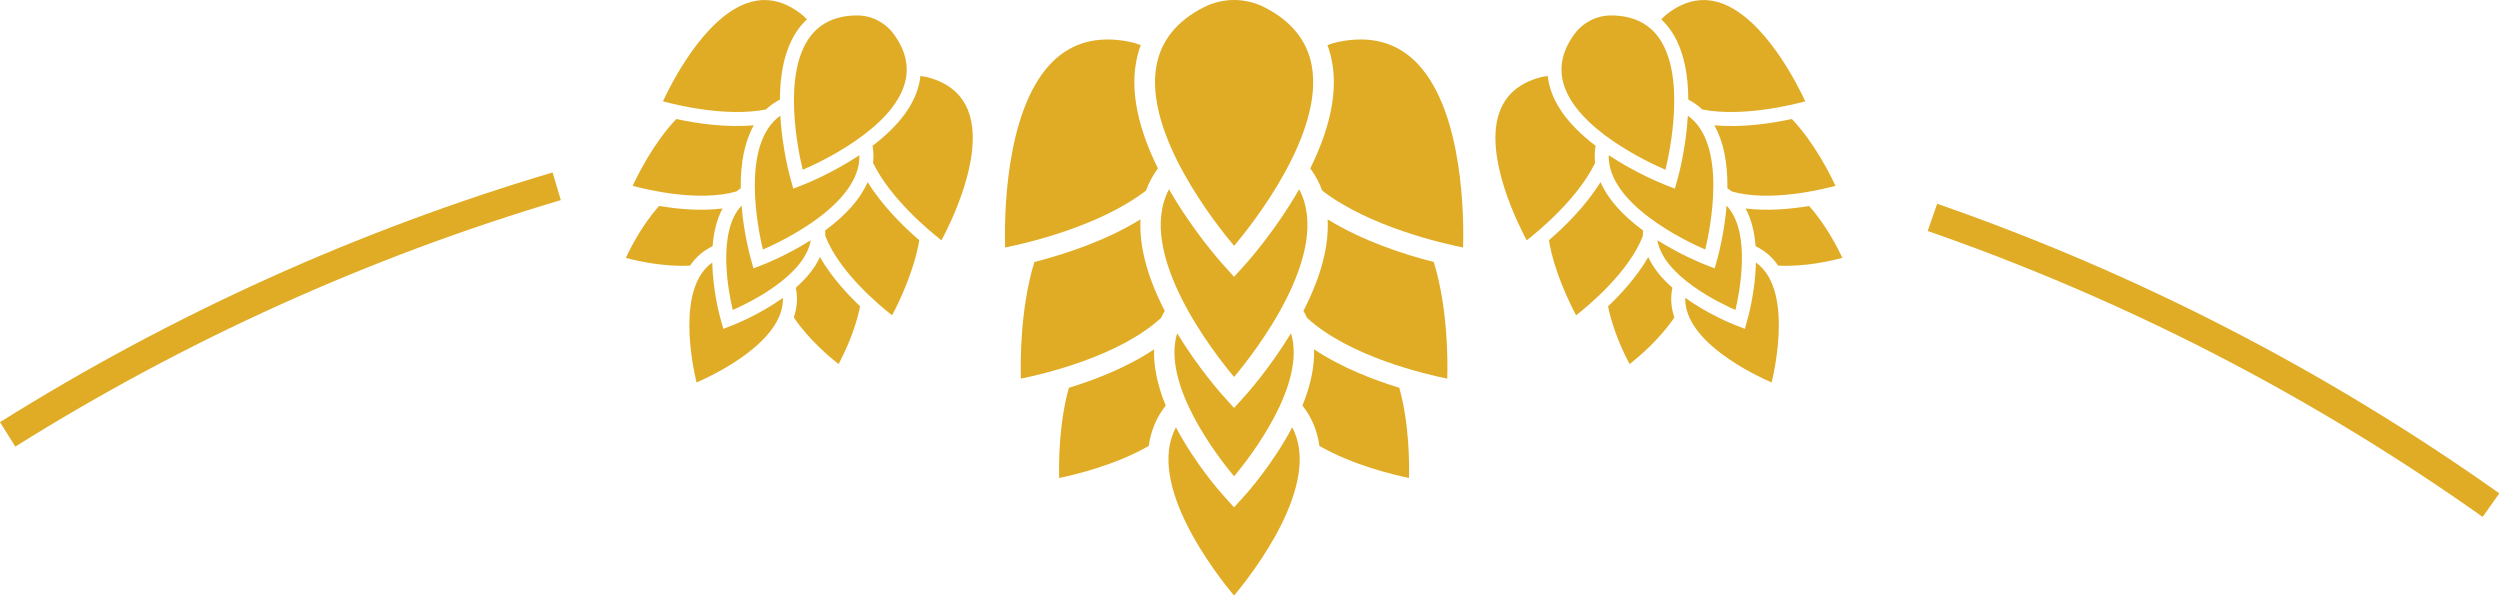 <svg xmlns="http://www.w3.org/2000/svg" width="983" height="235" viewBox="0 0 983 235" fill="none"><path d="M976.17 203.24C908.93 155.6 835.52 117.78 757.97 90.83L761.69 80.12C840.25 107.42 914.62 145.73 982.73 193.99L976.18 203.24H976.17Z" fill="#E0AC25"></path><path d="M6.02 175.6L0 165.99C67.76 123.54 140.87 90.51 217.28 67.81L220.51 78.68C145.08 101.09 72.91 133.7 6.02 175.6Z" fill="#E0AC25"></path><path d="M307.86 117.1C308.34 134.37 280.53 147.5 273.88 150.39C272.19 143.33 265.98 113.22 280.06 103.22C280.31 114.42 283.04 124.39 283.17 124.84L284.41 129.3L288.72 127.61C289.15 127.44 298.78 123.62 307.87 117.1" fill="#E0AC25"></path><path d="M318.8 94.45C316.41 108.66 294 119.31 288.11 121.88C286.62 115.62 281.67 91.31 291.58 80.86C292.48 91.78 294.92 100.66 295.03 101.07L296.27 105.53L300.58 103.84C300.97 103.69 309.53 100.3 318.8 94.45Z" fill="#E0AC25"></path><path d="M337.93 61.01C338.42 80.38 307.06 95.05 299.97 98.12C298.16 90.6 291.03 56.73 306.81 45.48C307.56 58.39 310.55 69.24 310.69 69.72L311.92 74.18L316.23 72.48C316.69 72.3 327.16 68.17 337.93 61.01Z" fill="#E0AC25"></path><path d="M344.97 7.97C347.47 9.22 349.67 11.06 351.33 13.28C356.12 19.73 357.6 26.32 355.73 32.87C350.61 50.78 322.31 63.88 315.63 66.75C313.91 59.68 307.38 29.18 318.61 14.33C322.72 8.9 328.87 6.12 336.91 6.07C339.68 6.05 342.47 6.7 344.98 7.95" fill="#E0AC25"></path><path d="M284.13 81.96C281.96 85.97 280.64 90.95 280.2 96.81C276.62 98.49 273.64 101.04 271.33 104.43C261.02 105.05 249.99 102.45 246.07 101.4C247.72 97.87 252.49 88.37 259.16 80.99C265.94 82.13 275.29 83.1 284.13 81.97" fill="#E0AC25"></path><path d="M296.4 49.26C292.86 55.51 291.14 63.83 291.26 74.04C290.68 74.42 290.11 74.83 289.56 75.28C274.8 79.51 254.38 74.59 248.77 73.07C250.71 68.88 257.03 56.13 265.92 46.79C274.07 48.55 285.5 50.26 296.4 49.26Z" fill="#E0AC25"></path><path d="M309.97 2.3C311.67 3.15 313.39 4.25 315.07 5.57C315.85 6.18 316.59 6.87 317.27 7.63C316.94 7.93 316.62 8.24 316.32 8.56C309.98 15.1 306.73 25.39 306.66 39.16C304.67 40.17 302.82 41.48 301.16 43.05C285.63 46.08 266.12 41.32 260.67 39.84C263.59 33.52 276.44 7.6 293.37 1.36C298.98 -0.71 304.57 -0.39 309.98 2.31" fill="#E0AC25"></path><path d="M322.4 101.06C326.8 108.8 333.2 115.7 338.19 120.43C336.3 130.2 331.57 139.73 329.74 143.17C326.55 140.67 317.84 133.42 312.14 124.81C313.46 120.93 313.71 117.01 312.9 113.14C317.31 109.26 320.5 105.22 322.4 101.07" fill="#E0AC25"></path><path d="M341.17 71.6C346.92 80.91 355.15 89.02 361.46 94.47C359.34 107.19 352.94 119.9 350.76 123.97C346.18 120.4 329.96 107.04 324.48 92.7C324.51 91.99 324.5 91.29 324.45 90.6C332.69 84.56 338.3 78.18 341.17 71.6Z" fill="#E0AC25"></path><path d="M370.54 32.53C375.94 35.23 379.56 39.5 381.28 45.23C386.47 62.51 373.49 88.36 370.19 94.49C365.73 91.02 350.2 78.29 343.29 64.06C343.55 61.79 343.48 59.53 343.09 57.33C354.05 49 360.32 40.22 361.73 31.22C361.8 30.79 361.86 30.35 361.9 29.9C362.91 29.99 363.9 30.16 364.87 30.42C366.94 30.97 368.85 31.68 370.54 32.53Z" fill="#E0AC25"></path><path d="M662.63 117.1C662.15 134.37 689.96 147.5 696.61 150.39C698.3 143.33 704.52 113.22 690.43 103.22C690.18 114.42 687.45 124.39 687.32 124.84L686.08 129.3L681.77 127.61C681.34 127.44 671.71 123.62 662.62 117.1" fill="#E0AC25"></path><path d="M651.68 94.45C654.07 108.66 676.48 119.31 682.37 121.88C683.86 115.62 688.81 91.31 678.9 80.86C678 91.78 675.56 100.66 675.45 101.07L674.21 105.53L669.9 103.84C669.51 103.69 660.95 100.3 651.68 94.45Z" fill="#E0AC25"></path><path d="M632.55 61.01C632.06 80.38 663.41 95.05 670.51 98.12C672.32 90.6 679.45 56.73 663.67 45.48C662.92 58.39 659.93 69.24 659.79 69.72L658.56 74.18L654.25 72.48C653.79 72.3 643.32 68.17 632.55 61.01Z" fill="#E0AC25"></path><path d="M625.52 7.97C623.01 9.22 620.82 11.06 619.16 13.28C614.37 19.73 612.89 26.32 614.76 32.87C619.89 50.78 648.18 63.88 654.86 66.75C656.58 59.68 663.11 29.18 651.88 14.33C647.77 8.9 641.62 6.12 633.58 6.07C630.81 6.05 628.02 6.7 625.51 7.95" fill="#E0AC25"></path><path d="M686.36 81.96C688.53 85.97 689.85 90.95 690.29 96.81C693.87 98.49 696.85 101.04 699.16 104.43C709.47 105.05 720.5 102.45 724.42 101.4C722.77 97.87 718 88.37 711.33 80.99C704.55 82.13 695.2 83.1 686.36 81.97" fill="#E0AC25"></path><path d="M674.08 49.26C677.62 55.51 679.34 63.83 679.22 74.04C679.8 74.42 680.37 74.83 680.92 75.28C695.68 79.51 716.1 74.59 721.71 73.07C719.77 68.88 713.45 56.13 704.56 46.79C696.4 48.55 684.98 50.26 674.08 49.26Z" fill="#E0AC25"></path><path d="M660.52 2.3C658.82 3.15 657.1 4.25 655.42 5.57C654.64 6.18 653.9 6.87 653.22 7.63C653.55 7.93 653.87 8.24 654.17 8.56C660.51 15.1 663.76 25.39 663.84 39.16C665.83 40.17 667.68 41.48 669.34 43.05C684.87 46.08 704.38 41.32 709.83 39.84C706.91 33.52 694.06 7.6 677.13 1.36C671.52 -0.71 665.93 -0.39 660.53 2.31" fill="#E0AC25"></path><path d="M648.09 101.06C643.69 108.8 637.29 115.7 632.3 120.43C634.19 130.2 638.92 139.73 640.75 143.17C643.94 140.67 652.65 133.42 658.35 124.81C657.03 120.93 656.78 117.01 657.59 113.14C653.17 109.26 649.99 105.22 648.09 101.07" fill="#E0AC25"></path><path d="M629.32 71.6C623.57 80.91 615.34 89.02 609.03 94.47C611.15 107.19 617.55 119.9 619.73 123.97C624.31 120.4 640.53 107.04 646.01 92.7C645.98 91.99 645.99 91.29 646.04 90.6C637.8 84.56 632.19 78.18 629.32 71.6Z" fill="#E0AC25"></path><path d="M599.95 32.53C594.55 35.23 590.93 39.5 589.21 45.23C584.02 62.51 597 88.36 600.3 94.49C604.76 91.02 620.29 78.29 627.2 64.06C626.94 61.79 627.01 59.53 627.4 57.33C616.44 49 610.17 40.22 608.76 31.22C608.69 30.79 608.63 30.35 608.59 29.9C607.58 29.99 606.59 30.16 605.62 30.42C603.55 30.97 601.64 31.68 599.95 32.53Z" fill="#E0AC25"></path><path d="M508.1 168.02C520.07 190.43 492.1 225.99 485.24 234.17C478.38 225.99 450.41 190.44 462.38 168.02C470.06 182.6 480.22 193.93 480.68 194.43L485.24 199.49L489.8 194.43C490.26 193.92 500.42 182.57 508.1 168.02Z" fill="#E0AC25"></path><path d="M507.62 131.02C513.81 151.3 491.32 180.03 485.24 187.29C479.17 180.03 456.68 151.28 462.86 131.02C471.22 144.8 480.27 154.89 480.68 155.35L485.24 160.41L489.8 155.35C490.21 154.89 499.26 144.8 507.62 131.02Z" fill="#E0AC25"></path><path d="M510.83 74.43C524.21 99.61 492.57 139.51 485.24 148.21C477.91 139.51 446.28 99.6 459.65 74.43C469.12 90.93 480.19 103.24 480.68 103.79L485.24 108.85L489.8 103.79C490.29 103.25 501.36 90.93 510.83 74.43Z" fill="#E0AC25"></path><path d="M485.24 0C489.36 0 493.46 0.97 497.1 2.82C507.64 8.16 513.92 15.86 515.76 25.72C520.78 52.65 492.15 88.49 485.25 96.66C478.35 88.49 449.72 52.63 454.74 25.71C456.58 15.86 462.85 8.16 473.4 2.82C477.04 0.98 481.14 0 485.26 0" fill="#E0AC25"></path><path d="M453.78 137.36C453.56 144.07 455.09 151.48 458.36 159.48C454.75 164.04 452.51 169.36 451.69 175.34C438.53 182.93 422.29 186.75 416.46 187.95C416.31 182.22 416.34 166.58 420.28 152.48C429.95 149.53 442.9 144.66 453.79 137.36" fill="#E0AC25"></path><path d="M448.45 86.25C447.9 96.81 451.09 108.89 457.97 122.24C457.46 123.12 456.98 124.04 456.55 124.99C439.9 140.26 409.79 147.19 401.41 148.88C401.21 142.09 401.15 121.16 406.71 103.02C418.6 99.98 434.76 94.72 448.45 86.25Z" fill="#E0AC25"></path><path d="M435.45 15.52C438.25 15.52 441.23 15.84 444.31 16.47C445.74 16.77 447.17 17.19 448.55 17.74C448.32 18.35 448.1 18.97 447.91 19.59C443.86 32.37 446.34 48.05 455.29 66.21C453.33 68.85 451.76 71.78 450.61 74.94C432.17 89.13 403.35 95.68 395.21 97.32C394.9 87.08 394.79 44.53 412.98 25.19C419.01 18.78 426.57 15.53 435.46 15.53L435.45 15.52Z" fill="#E0AC25"></path><path d="M516.7 137.35C527.58 144.64 540.53 149.52 550.2 152.47C554.14 166.57 554.17 182.22 554.02 187.94C548.18 186.74 531.94 182.92 518.79 175.33C517.98 169.35 515.74 164.03 512.12 159.47C515.38 151.47 516.91 144.05 516.69 137.34" fill="#E0AC25"></path><path d="M522.04 86.25C535.72 94.72 551.88 99.99 563.77 103.02C569.33 121.16 569.27 142.09 569.07 148.88C560.69 147.19 530.58 140.26 513.93 124.99C513.5 124.04 513.03 123.12 512.51 122.24C519.39 108.88 522.58 96.8 522.03 86.25" fill="#E0AC25"></path><path d="M535.04 15.52C543.92 15.52 551.49 18.77 557.52 25.19C575.7 44.53 575.6 87.07 575.29 97.32C567.14 95.69 538.33 89.14 519.89 74.94C518.73 71.78 517.16 68.85 515.21 66.21C524.16 48.05 526.64 32.37 522.59 19.59C522.39 18.98 522.18 18.36 521.95 17.74C523.34 17.19 524.76 16.77 526.19 16.47C529.27 15.84 532.25 15.52 535.05 15.52H535.04Z" fill="#E0AC25"></path></svg>